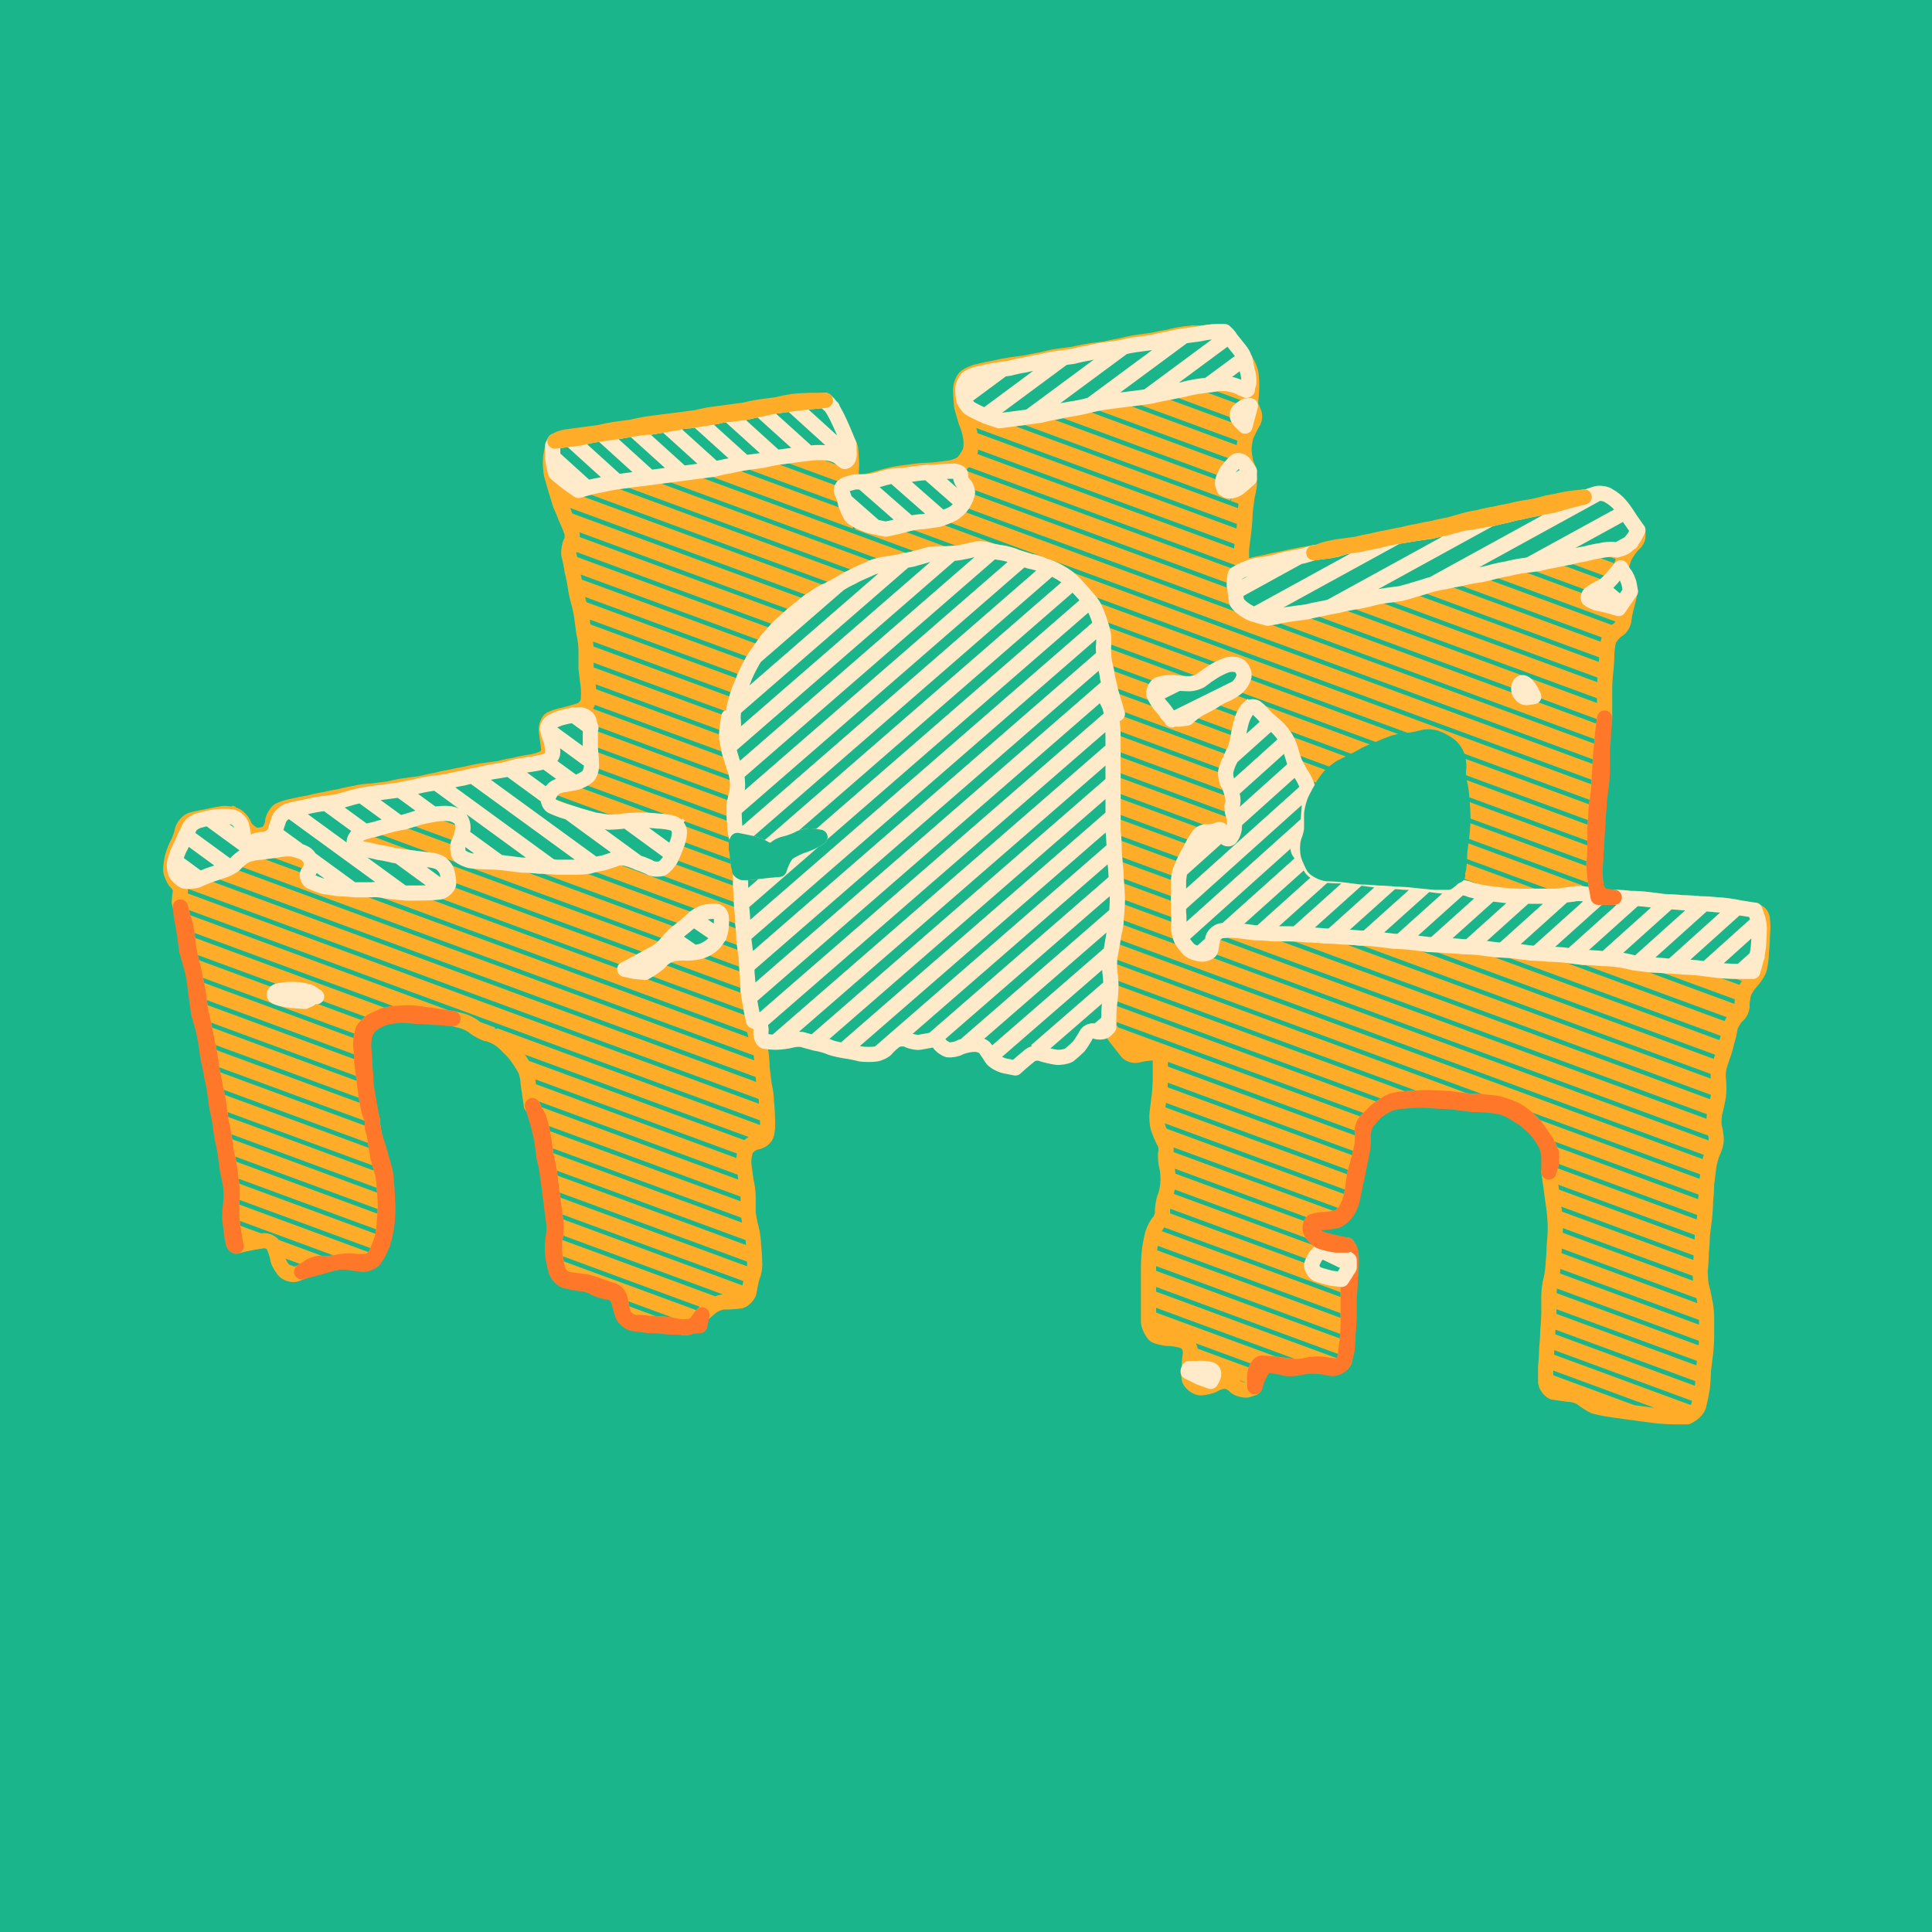 <?xml version="1.0"?>
<svg xmlns="http://www.w3.org/2000/svg" width="1800" height="1800" version="1.0" viewBox="0 0 1800 1800">
  <path fill="#1ab58a" d="M0 0h1800v1800H0z"/>
  <path fill="#1ab58a" stroke="#1ab58a" stroke-width="14.11" stroke-linejoin="round" d="M0 1800h1800v-4-13-17-17-18-17-18-17-17-18-17-18-17-17-18-17-18-17-17-18-17-18-17-17-18-17-18-17-17-18-17-18-17-17-18-17-17-18-17-18-17-17-18-17-18-17-17-18-17-18-17-17-18-17-18-17-17-18-17-18-17-17-18-17-18-17-17-18-17-18-17-17-18-17-18-17-17-18-17-18-17-17-18-17-18-17-17-18-17-18-17-17-18-17-18-17-17-18-17-18-17-17-18V0H0v1800zM0 0h0m0 14.8L22 0M0 29.6L44 0M0 44.5L66.1 0M0 59.3L88.1 0M0 74.1L110.1 0M0 88.9L132.1 0M0 103.7L154.1 0M0 118.6L176.2 0M0 133.4L198.2 0M0 148.2L220.2 0M0 163L242.2 0M0 177.8L264.2 0M0 192.7L286.3 0M0 207.5L308.3 0M0 222.3L330.3 0M0 237.1L352.3 0M0 251.9L374.3 0M0 266.8L396.4 0M0 281.6L418.4 0M0 296.4L440.4 0M0 311.2L462.4 0M0 326L484.4 0M0 340.9L506.5 0M0 355.7L528.5 0M0 370.5L550.5 0M0 385.3L572.5 0M0 400.1L594.5 0M0 414.9L616.6 0M0 429.8L638.6 0M0 444.6L660.6 0M0 459.4L682.6 0M0 474.2L704.6 0M0 489L726.7 0M0 503.9L748.7 0M0 518.7L770.7 0M0 533.5L792.7 0M0 548.3L814.7 0M0 563.1L836.8 0M0 578L858.8 0M0 592.8L880.8 0M0 607.6L902.8 0M0 622.4L924.8 0M0 637.2L946.8 0M0 652.1L968.9 0M0 666.9L990.9 0M0 681.7L1012.9 0M0 696.5L1034.9 0M0 711.3L1056.9 0M0 726.2L1079 0M0 741L1101 0M0 755.8L1123 0M0 770.6L1145 0M0 785.4L1167 0M0 800.3L1189.1 0M0 815.1L1211.1 0M0 829.9L1233.1 0M0 844.7L1255.1 0M0 859.5L1277.1 0M0 874.4L1299.2 0M0 889.2L1321.2 0M0 904L1343.2 0M0 918.8L1365.2 0M0 933.6L1387.2 0M0 948.5L1409.3 0M0 963.3L1431.3 0M0 978.1L1453.3 0M0 992.9L1475.3 0M0 1007.7L1497.3 0M0 1022.5L1519.4 0M0 1037.4L1541.4 0M0 1052.2L1563.4 0M0 1067L1585.4 0M0 1081.8L1607.4 0M0 1096.6L1629.5 0M0 1111.5L1651.5 0M0 1126.3L1673.5 0M0 1141.1L1695.5 0M0 1155.9L1717.5 0M0 1170.7L1739.6 0M0 1185.6L1761.6 0M0 1200.4L1783.6 0M0 1215.2L1800 3.8M0 1230L1800 18.6M0 1244.8L1800 33.4M0 1259.7L1800 48.2M0 1274.5L1800 63.1M0 1289.3L1800 77.9M0 1304.1L1800 92.7M0 1318.9L1800 107.5M0 1333.8L1800 122.3M0 1348.6L1800 137.2M0 1363.4L1800 152M0 1378.2L1800 166.8M0 1393L1800 181.6M0 1407.9L1800 196.4M0 1422.7L1800 211.3M0 1437.5L1800 226.1M0 1452.3L1800 240.9M0 1467.1L1800 255.7M0 1482L1800 270.5M0 1496.8L1800 285.4M0 1511.6L1800 300.2M0 1526.4L1800 315M0 1541.2L1800 329.8M0 1556.1L1800 344.6M0 1570.9L1800 359.4M0 1585.7L1800 374.3M0 1600.5L1800 389.1M0 1615.3L1800 403.9M0 1630.2L1800 418.7M0 1645L1800 433.5M0 1659.8L1800 448.4M0 1674.6L1800 463.2M0 1689.4L1800 478M0 1704.2L1800 492.8M0 1719.1L1800 507.6M0 1733.9L1800 522.5M0 1748.7L1800 537.3M0 1763.5L1800 552.1M0 1778.3L1800 566.9M0 1793.2L1800 581.7M11.9 1800L1800 596.6M33.9 1800L1800 611.4M55.9 1800L1800 626.2M77.9 1800L1800 641M99.9 1800L1800 655.8M122 1800L1800 670.7M144 1800L1800 685.5M166 1800L1800 700.3M188 1800L1800 715.1M210 1800L1800 729.9M232.1 1800L1800 744.8M254.1 1800L1800 759.6M276.1 1800L1800 774.4M298.1 1800L1800 789.2M320.1 1800L1800 804M342.2 1800L1800 818.9M364.2 1800L1800 833.7M386.2 1800L1800 848.5M408.2 1800L1800 863.3M430.2 1800L1800 878.1M452.3 1800L1800 893M474.3 1800L1800 907.8M496.3 1800L1800 922.6M518.3 1800L1800 937.4M540.3 1800L1800 952.2M562.4 1800L1800 967M584.4 1800L1800 981.9M606.4 1800L1800 996.7M628.4 1800L1800 1011.5M650.4 1800L1800 1026.3M672.5 1800L1800 1041.1M694.5 1800L1800 1056M716.5 1800L1800 1070.8M738.5 1800L1800 1085.6M760.5 1800L1800 1100.4M782.6 1800L1800 1115.2M804.6 1800l995.4-669.9M826.6 1800l973.4-655.1M848.6 1800l951.4-640.3M870.6 1800l929.4-625.5M892.7 1800l907.3-610.7M914.7 1800l885.3-595.8M936.7 1800l863.3-581m-841.3 581l841.3-566.2M980.7 1800l819.3-551.4M1002.8 1800l797.2-536.6M1024.8 1800l775.2-521.7M1046.8 1800l753.2-506.9M1068.8 1800l731.2-492.1M1090.8 1800l709.2-477.3M1112.8 1800l687.2-462.5M1134.9 1800l665.1-447.6M1156.9 1800l643.1-432.8M1178.9 1800l621.1-418m-599.1 418l599.1-403.2M1222.9 1800l577.1-388.4M1245 1800l555-373.5M1267 1800l533-358.7M1289 1800l511-343.9M1311 1800l489-329.1M1333 1800l467-314.3M1355.1 1800l444.9-299.4M1377.1 1800l422.9-284.6M1399.1 1800l400.9-269.8M1421.1 1800l378.9-255m-356.9 255l356.9-240.2M1465.2 1800l334.8-225.4M1487.2 1800l312.8-210.5M1509.2 1800l290.8-195.7M1531.2 1800l268.8-180.9M1553.2 1800l246.8-166.1M1575.3 1800l224.7-151.3M1597.3 1800l202.7-136.4M1619.3 1800l180.7-121.6M1641.3 1800l158.7-106.8M1663.3 1800l136.7-92m-114.6 92l114.6-77.2m-92.6 77.2l92.6-62.3m-70.6 62.3l70.6-47.5m-48.6 47.5l48.6-32.7m-26.6 32.7l26.6-17.9m-4.5 17.9l4.5-3.1z"/>
  <path fill="#1ab58a" stroke="#ffad29" stroke-width="14.11" stroke-linejoin="round" d="M1572 1320h0c7.5-3.5 10.5-8.5 11-12 1-4 2.5-11.5 3-15 .5-4 1-12 1-16l2-16c.5-4 1-12 1-16v-18c0-4.5-1-12.5-2-16-.5-3.5-2-10-3-13-.5-3-1-10-1-14 .5-4.5 1-13 1-17 .5-4 1-12 1-16 .5-4.5 1.5-12.5 2-16 .5-4 1-12 1-16 .5-4 1-12 1-16 .5-4.5 1.5-12.5 2-16 .5-4 2.5-11 4-14s3-8.5 3-11c0-3-1-9.5-2-13-.5-3.5 0-10.5 1-14s2.5-10.5 3-14c.5-4 .5-11.5 0-15s0-10 1-13c1-3.5 3-9.5 4-12 1-3 2.5-8.5 3-11 1-3 2.5-9.5 3-13 1-3.5 4.5-9 7-11s4.5-7 4-10c0-3 1-9 2-12 1.5-3 5-8 7-10 2.5-2.5 6-8 7-11 1-3.5 2-11 2-15 .5-4.5 1-13 1-17 .5-4 .5-11 0-14 0-3-2-6.5-4-7l-3-2 2 6c1.5 3 2.5 10 2 14 0 4-.5 12-1 16s-2 11.5-3 15c-1 3-8.5 6-15 6-6 0-16-.5-20-1l-16-2c-3.5-.5-11-1-15-1-4-.5-12-1-16-1-3.5-.5-11-1-15-1l-16-2c-3.5-1-11-2.5-15-3-3.5-.5-11-1-15-1-4-.5-12.5-1-17-1l-16-2c-3.5-.5-11.5-1-16-1-4-.5-12-1-16-1l-16-2c-3.5-.5-11.5-1-16-1l-16-2c-3.5-.5-11.5-1-16-1-4-.5-12-1-16-1-4-.5-12-1-16-1l-16-2c-4-.5-12-1-16-1l-16-2c-4-.5-12-1-16-1-4-.5-12-1-16-1-4-.5-12.5-1-17-1-4-.5-12-1-16-1-4-.5-12.5-1-17-1h-16c-3.5-.5-11.5-1-16-1l-16-2c-3.5-.5-10.5-.5-14 0-3.5 0-8 3.5-9 7-.5 3-1.5 8.5-2 11-.5 2-4.5 4-8 4s-9.5-2-12-4c-2-2-5.5-6.5-7-9-1.5-3-3-9-3-12 .5-3.5.5-10.5 0-14v-14-14c0-4 1-10 2-12 1-2.5 3.5-8 5-11s4.5-8.5 6-11c1.5-3 4.5-8 6-10s6-3.5 9-3c3 0 7.5-1 9-2 2-1 4.5 1.5 5 5 1 3 4 4.5 6 3 2-2 4-7 4-10 .5-3.5 0-9.5-1-12-1-3-1.5-7.5-1-9 1-1.5 1-6 0-9-.5-3.5-2.5-9-4-11-1.5-2.5-2.5-8-2-11s2.5-8.5 4-11c1.5-3 4-8.5 5-11 1-3 2.5-9.5 3-13s2-10 3-13c1-3.5 4-9 6-11s6-2 8 0c2 1.5 6 5.5 8 8 2 2 6.5 6 9 8s6.5 6.5 8 9c2 2.5 5 8.5 6 12s3 10 4 13c1.5 3 4.5 8.5 6 11 2 2.5 5 8.5 6 12 1.5 3 2.5 9.5 2 13 0 3.5-.5 11.5-1 16 0 4-.5 10-1 12 0 2-.5 4-1 4h0l-1-3c-.5-1.5-2.5-2-4-1-1 1-2.5 5-3 8s0 8.5 1 11c1 2 3.5 5 5 6 2 1 5 5.5 6 9 1.5 3 6.5 6.5 10 7 4 .5 11.5 1 15 1s10.5.5 14 1c4 .5 11.5 1.5 15 2l16 2c4.5 0 13 .5 17 1 4 0 12 .5 16 1s11.5 1.5 15 2c4 .5 12 1 16 1 4.5 0 12 1.5 15 3 3.5 1 10.5 2.5 14 3l16 2c4 .5 12 1 16 1h34c4.5-.5 12.5-1.5 16-2 3.5-1 11-.5 15 1l8 2-2-11c-1-6-2-16-2-20 .5-4.5 1-13 1-17v-17c.5-4.5 1-13 1-17 .5-4 1.5-11.5 2-15 .5-4 1-12 1-16 .5-4.5 1-13 1-17 .5-4 1.5-15 2-22l2-15v-9-18c0-4.5.5-12.5 1-16 .5-4 1-12 1-16s1-11 2-14c1.5-3 5.5-7.5 8-9 3-1.5 6-6.5 6-10 .5-4 2-11 3-14 1-3.5 2-8 2-9l1-3-6 8c-2.5 4-8.5 7-12 6-3-1-9.5-2.5-13-3-3-1-7-3-8-4-1-1.5.5-4.5 3-6 3-2 8.5-5 11-6 2.5-1.5 7.5-6.5 10-10l6-7 3-9c2-4.5 6.5-11 9-13s4.5-6 4-8v-5l-3 6c-1.5 2.5-5.5 7-8 9s-8 3.5-11 3c-2.5-.5-9 0-13 1-3.5.5-10.5 2-14 3-3.5.5-10.5 2-14 3-3.5.5-11 2-15 3-3.5.5-10.5 2-14 3-3.5.5-11 1.5-15 2s-11.5 2-15 3c-3.5.5-10.5 2-14 3-3 1-10 2.5-14 3s-11.5 2-15 3c-3.5.5-11 2-15 3-3.5.5-10.5 2-14 3-3 1-9.5 3-13 4-3 1-10 3-14 4-3.5.5-11 1.5-15 2-3.5.5-10.5 2-14 3s-11 2.5-15 3c-3.5.5-10.5 2-14 3-3.5.5-11 2-15 3-3.5.5-10.5 2-14 3-3.5.5-11 1.5-15 2s-11.5 2-15 3c-3.5.5-14-1-21-3-6.5-2.5-14-8.5-15-12-.5-3.5-1.5-11-2-15 0-4.5.5-9.5 1-10 1-.5 3.5-2 5-3 2-1 7-3 10-4s8.5-2 11-2l10-2c3-1 8.5-2.5 11-3 3-.5 11-2 16-3l10-3-12 2c-5.5 1-15 3-19 4-3.5.5-10.5 2-14 3-3.5.5-10.5 2-14 3-3 1-7-1-8-4-.5-3.5-.5-10.5 0-14l2-16c.5-4 1-12 1-16 .5-4 1.5-11.5 2-15 1-3.5 2-9 2-11v-5l-8 7c-3.5 3.5-10 5.5-13 4-2.5-1.5-4.5-5.5-4-8s2.5-7.5 4-10c2-2.5 6-7 8-9 2.5-2 7-.5 9 3l4 6-3-7c-1-3.5-2-10-2-13 0-3.5 1-10 2-13 1.5-3.5 4.5-9.5 6-12 2-2.5 2.5-7.5 1-10-1-3-2.5-6-3-6h0l-3 10c-1 4.5-4.5 6.5-7 4s-3-7-1-9c2.5-2.5 6.5-5 8-5h3l1-13c.5-6.5 0-16-1-19-1-3.5-3-8-4-9l-1-2 2 10c1.5 4.5 2 11.5 1 14-.5 2.5-3.5 4-6 3-2-1.5-7.5-3.5-11-4-3.5-1-11-1-15 0-3.5.5-11 1.5-15 2-3.5.5-10.5 2-14 3-3.5.5-11 2-15 3-3.5.5-10.5 2-14 3-3.5.5-11 1.5-15 2l-16 2c-3.5.5-11 1.5-15 2-3.5.5-10.5 2-14 3s-11 2.5-15 3c-3.5.5-11 2-15 3-3.5.5-10.5 2-14 3-3.5.5-11 1.5-15 2-3.5.5-11 1.5-15 2s-14-1-20-3c-6-2.5-14-6.5-16-8-1.5-1.5-4-5-5-7-.5-2-1-7.5-1-11 .5-4 3-9 5-10 2-1.5 7.5-3.5 11-4 4-1 11-2.5 14-3l14-2c3.5-1 10.5-2.5 14-3 4-1 11.5-2.5 15-3 3.5-1 11-2.5 15-3s11.5-1.5 15-2c3.5-1 10.5-2.5 14-3 3.5-1 11-2.5 15-3s11.5-1.5 15-2c3.5-1 11-2.5 15-3s11.5-1.5 15-2c3.5-1 10.5-2.5 14-3 3.5-1 11-2.5 15-3s11.5-1.5 15-2c3.5-1 11-2 15-2h8l-15 1c-7 0-18 .5-22 1s-11.5 2-15 3c-3.5.5-11 2-15 3-3.5.5-11 1.5-15 2-3.5.5-10.5 2-14 3-3.5.5-11 2-15 3-3.5.5-11 1.5-15 2-3.5.5-11 2-15 3-3.5.5-11 1.5-15 2-3.5.5-10.5 2-14 3-3.5.5-11 2-15 3-3.5.5-11 1.5-15 2-3.5.5-11 2-15 3-3.5.5-10.5 2-14 3-3.5.5-9.5 3-12 5-2.5 1.5-5 7.5-5 12s.5 12.5 1 16l4 14c1.5 3 3.5 9.5 4 13 1 3.5 1 10.5 0 14-1 3-4.5 8.5-7 11-2 2-8 4.5-12 5-3.5.5-11.5 1.5-16 2-4 0-12 .5-16 1-3.5.5-11 1.5-15 2-3.5.5-10.5 2-14 3l-14 4c-3.5.5-9 1-11 1h-3 8c4 0 11-1 14-2s8.5-2.5 11-3c3-.5 9-1 12-1 3-.5 10-1.5 14-2s12-1 16-1c4-.5 12-1 16-1 4.5-.5 8.5 1.5 8 4-.5 2 1 6 3 8 2.5 2 4 7 3 10-.5 2.5-3 7.5-5 10-1.5 2.5-6 6.5-9 8s-9.5 4-13 5l-14 2c-3.5 0-10.5 1-14 2l-14 4c-3.5.5-14-.5-21-2-7-2-16-6.5-18-9-1.5-2.5-4-8-5-11-.5-3.5-2.5-9.5-4-12-1-2.5 1.5-6 5-7l7-2-2-2c-.5-1-1-5-1-8 .5-3 .5-9.5 0-13 0-4-.5-9-1-10l-1-2v6c.5 3 0 7-1 8-.5 1-2 2-3 2-1-.5-3.5-2.5-5-4s-7-3.5-11-4c-3.5-.5-11-.5-15 0l-16 2c-3.5.5-11 1.5-15 2-3.5.5-11 2-15 3-3.5.5-11 1.5-15 2-3.5.5-11 2-15 3-3.5.5-10.5 2-14 3-3.5.5-11 1.5-15 2-3.5.5-11 1.5-15 2l-16 2c-3.5.5-11 1.5-15 2l-16 2c-3.5.5-11 1.5-15 2-3.5.5-11 2-15 3-3.5.5-10.5 2-14 3-3 1-11-1.5-16-5-4.5-3.5-10-8-11-9-1-1.5-2.5-8.5-3-14v-12l-2 11c-.5 5 0 13.5 1 17l4 14c1 3 3 9.5 4 13 1.5 3 4 9 5 12 1.5 3 4 9 5 12 1.5 3 1.5 8.5 0 11s-2.5 8.5-2 12c1 3.5 2.5 11 3 15 1 3.5 2.5 11 3 15 .5 3.5 2 10.5 3 14 1 3 2.5 10 3 14s1.5 11.5 2 15c1 3.5 2 11.5 2 16v17l2 16c.5 3.5.5 10.5 0 14s-4.5 8-8 9c-3 1-10 3-14 4-3.5.5-10 2.5-13 4-2.5 1.5-4.5 7-4 11 .5 3.5 1.5 11 2 15 1 3.5-1 8.5-4 10-2.5 1.5-9 3.5-13 4s-11.5 2-15 3c-3.5.5-10.5 2-14 3-3.5.5-11 1.5-15 2s-11.5 2-15 3c-3.5.5-11 2-15 3-3.5.5-10.5 2-14 3-3.5.5-10.5 2-14 3-3.5.5-11 1.5-15 2s-11.5 2-15 3c-3.5.5-11.5 1.5-16 2-4 0-11.5 1-15 2-3.5.5-10.5 2-14 3-3.5.5-11 2-15 3-3.5.5-10.5 2-14 3-3.5.5-11 2-15 3-3.5.5-10 2.5-13 4-2.5 1.5-5.5 6.5-6 10 0 3.5-2.5 9-5 11-2 1.5-7.5 2.5-11 2-3.5-1-8.5-5-10-8-1-3.5-5-8.5-8-10-2.5-1.5-9-2.5-13-2-3.5.5-11 2-15 3-3.5.5-10.5 2-14 3-3 1-7 5.5-8 9-.5 3-2.5 9-4 12-1.5 2.5-4 8.5-5 12-1 3-2 10-2 14 .5 3.5 3 9 5 11 2.5 2 4.5 6.5 4 9s-1 7.5-1 10l1 4 2 8c1.5 3.5 3.5 11 4 15l2 16c.5 3.5 2 10.5 3 14s2.5 10.5 3 14c1 3.5 2.5 11 3 15 .5 3.5 1.5 11 2 15 1 3.5 2.5 10.5 3 14 1 3.5 2.5 11 3 15 1 3.5 2.5 11 3 15l2 14c1 3.5 2.5 11 3 15 1 3.5 2.5 11 3 15 .5 3.5 1.5 11 2 15 1 3.5 2.5 11 3 15l2 14c1 3.5 2.5 11 3 15l2 16c.5 3.5.5 10.5 0 14v14c0 3.5 1 12.5 2 18l2 10 8-2c4.5-1 13-2.5 17-3s9 2 10 5c1.5 3 3.5 9.5 4 13 1 3.5 4.5 9 7 11s7.5 3 10 2l5-2 6-4c3-2.5 9.5-4.5 13-4 4 .5 11 0 14-1 3.5-1 11-1.5 15-1s11 .5 14 0c3-1 7-5 8-8 1.5-3.5 4-10 5-13 1-3.5 2-11 2-15 .5-4 1-12 1-16s-.5-12-1-16c0-4-1-11.5-2-15l-4-14c-.5-3.5-2-13-3-19l-2-12v-3l-3-8c-1-4-2.5-12-3-16s-1.5-11.5-2-15l-2-16c0-4-.5-11.5-1-15 0-4 1-11 2-14 1.5-3 6-7.5 9-9s8.5-4 11-5c3-1 10-2 14-2 4-.5 12-.5 16 0s14.5 2 21 3l13 2 8 2c4 1 10 4 12 6 2.5 2 8 5 11 6 3.5.5 9.5 3 12 5 2.5 1.5 7 5.5 9 8 2.5 2 6.5 6.5 8 9 2 2.5 5.5 8 7 11 1.5 2.5 3 9 3 13l2 14c.5 3 1 6.5 1 7h1l3 6c2 2.5 4.5 9 5 13 1 3.5 2.5 11 3 15l2 14c1 3.5 2.5 11 3 15l2 16c.5 3.5 1.5 11 2 15l2 16c.5 3.5 0 10.5-1 14-.5 3.5-.5 11 0 15s2 11.5 3 15c1 3 5.5 7 9 8 4 .5 11.5 1.5 15 2 4 .5 11 2.5 14 4l12 4c3.5.5 7.5 5 8 9 .5 3.5 2 10.5 3 14 1.5 3 6.5 6.5 10 7 3.5 0 11 .5 15 1 4 0 12 .5 16 1s11.5 2 15 3c3.5.5 9.5-2 12-5l5-7 7-6c3.5-3.5 11-6.5 15-6 4 0 11-.5 14-1 3.5-1 7.5-5.5 8-9 .5-4 2-11 3-14 1.5-3 2.5-9.5 2-13 0-4-.5-12-1-16 0-4-1-11.5-2-15s-2.5-11-3-15v-15c0-4-1-11.5-2-15-.5-4-1.5-11.5-2-15-.5-4 .5-11 2-14s6.5-6.5 10-7c4-.5 8.5-4 9-7 1-3 1.5-10 1-14 0-4.5-.5-13-1-17 0-4-1-11.5-2-15l-2-16c0-4-.5-11-1-14-.5-3.5-2.5-10-4-13-1-3.5-2.5-9.5-3-12v-5l-2-10c-1-5-2.5-14-3-18 0-4-.5-12-1-16 0-4-.5-12-1-16l-2-16c0-4-.5-11.5-1-15 0-4-.5-11-1-14 0-3-.5-13-1-20v-14l-1-1c0-1-.5-3.5-1-5 0-1.5-.5-5-1-7 0-2.5-.5-6.5-1-8v-6l1-2-2-8c-.5-4.5-1-12.5-1-16v-10c.5-1.5 1.5-6 2-9 1-3 1.5-9 1-12 0-3.5-1.5-10-3-13-1-3-3-9.5-4-13s-2.5-11-3-15c0-4 .5-10.5 1-13l1-6 1 8 2 7 1-3c.5-2 .5-7.5 0-11 0-4 1-11 2-14 1-3.5 3-10 4-13 1.5-3 4-9 5-12 1.5-3.5 4.5-9.5 6-12 1.5-3 5-8.5 7-11s5.5-7.5 7-10c2-2.5 6-7 8-9 2-2.5 6.5-7 9-9s7-6 9-8l10-8c2.5-2 7.5-5.5 10-7 2.5-2 8-5 11-6 3-1.5 8.5-4.5 11-6 3-2 8.5-5 11-6 2.5-1.5 7.5-4 10-5s7-3 9-4c2.5-1 7.5-2.5 10-3 3-.5 9.5-1.5 13-2 4-1 11.5-2.5 15-3l14-4c3.5-1 11-1.5 15-1 4 0 11-.5 14-1 3.5-.5 10.5-2 14-3s9.5-1 12 0c3 1 10 2.5 14 3s11 2.5 14 4c3 1 9.5 3 13 4 3.5.5 10 2.5 13 4 3.5 1 9.5 3.5 12 5 3 1.5 8.5 5 11 7s7 6.5 9 9c2 2 6 6.5 8 9 2 2 5.5 7 7 10s4 9.5 5 13c1 3 2.5 8.5 3 11s.5 8.5 0 12c0 3.5.5 10.5 1 14 1 3.5 2.5 11 3 15 1 3.5 2.5 10 3 13 1 3 3 9.5 4 13l2 7-3-5c-1.5-3-4.5-7-6-8l-2-2 3 6c1.5 3 3 10 3 14 .5 4 1 12.5 1 17v87c.5 4 1 12 1 16 0 3.5.5 11 1 15 .5 3.5 1 11.5 1 16 .5 4 1 12.5 1 17 0 4-.5 12.5-1 17 0 4-1 11-2 14l-2 12c-.5 2.5-1.5 8-2 11s-.5 9.5 0 13c.5 3 1 10 1 14s-.5 11-1 14c-.5 2.5-1 10-1 15v9l6 9c3.5 4.5 9 11.5 11 14s7 4 10 3c3.5-1 10.5-2 14-2 3.5-.5 7 3 7 7v17c0 4-.5 12-1 16l-2 16c-.5 3.5 0 10.5 1 14 1 3 3.5 9 5 12 2 2.5 3 8 2 11-.5 3 0 9.5 1 13s1.5 11 1 15c0 4-1.5 11-3 14-1 3-2 9-2 12 .5 2.5-1 7.5-3 10-2 2-5 7.5-6 11s-2.5 11-3 15c-.5 3.5-1 11.5-1 16v52c.5 4 3.5 10 6 12 2.5 1.5 9 3 13 3 4.5 0 12 1.5 15 3s5.5 7 5 11c-.5 3.5-1 9-1 11v3h7c3.5-.5 10 0 13 1s4.5 4.5 3 7c-1.5 2-8.5 2-14 0l-10-5 1 7c1 3.5 6 7.5 10 8 4 0 10.5-1.5 13-3 3-2 8.5-3.5 11-3 2.5 0 7 2.5 9 5 2.5 2 8 3.5 11 3l6-2 1-1v-11c.5-6 4-11.5 7-11 3 0 9.5.5 13 1 4 .5 11.5 1.5 15 2s10 0 13-1c3.5-1 11-1.5 15-1s11 1.5 14 2c3 0 6.5-3.5 7-7l2-16c.5-4 1-12 1-16v-18-22l1-13-4 6c-1.5 2.5-7.5 4.5-12 4-4.5-1-11.5-3-14-4-2.5-1.5-5-5.5-5-8 .5-3 3-8 5-10 2-2.5 6.5-5.5 9-6 2.5-1 9 1.5 13 5l8 6v-1c.5-1 .5-4 0-6v-4l-1-1-1-2h-10c-5-.5-13-2.5-16-4-2.5-1.5-6.5-6-8-9-1-3.5 0-8 2-9 2.5-1 9-2 13-2s10.5-1.5 13-3c2.5-2 6-7 7-10 1.5-3 3.5-10 4-14s1.5-11.5 2-15l4-14c1-3.5 2.5-10.5 3-14 .5-4 .5-10.5 0-13 0-2.5 2-7 4-9l9-9c2.5-2 7.5-5.5 10-7 3-2 10-4 14-4 4-.5 12-1 16-1 4-.5 12-.5 16 0 4.5 0 12.5.5 16 1l16 2c4.5 0 12.5.5 16 1 3.5 0 10 1 13 2 3.5 1 10 3.5 13 5s8 5 10 7c2.5 2 7 6.5 9 9s5.5 7.5 7 10c2 2.5 5 8 6 11 1.5 3 2 10 1 14l-2 7 2 14c1 7 2.5 18 3 22 .5 3.5 1 11.5 1 16 0 4-.5 12.5-1 17 0 4-.5 12-1 16 0 4-1 11.5-2 15s-2 11-2 15v16c0 4-.5 12.5-1 17 0 4-.5 12-1 16 0 4-.5 12.5-1 17v15c.5 3.5 4 8 7 9 3 .5 10 1.5 14 2 4.5 0 11 2 13 4 2.5 2 8 5.5 11 7 3.5 1 10.5 2.5 14 3 4 .5 11 1.5 14 2 3.5.5 11 1.5 15 2s11.5 1.5 15 2c4 .5 13 1 18 1h11zM274.5 1187.6l-9.8-3.6m32.9-7.3L255 1161m-12.6-4.7l-25.1-9.2m127.2 27.4L216 1127.2m138.4 31.5l-138-50.8M609.1 1233l-28.8-10.6M358 1140.6l-144.2-53.1M651.1 1229L519 1180.4m-160-58.9l-149.1-54.9m455.3 148.2l-149-54.9M358 1101.7l-151.8-55.9m491.2 161.4l-179.2-66m-165.5-60.9l-149.3-54.9M701 1189.1l-185.4-68.2m-166.5-61.3l-149.8-55.2m503.7 166l-190.1-70M345 1038.6l-149.3-54.9m505.9 166.7l-192.1-70.7m-168.8-62.1L192 962.8m939.9 326.6l-24.6-9M697 1129.3l-190.6-70.1m-168.4-62l-151.1-55.6m982.1 342l-60.1-22.1M697 1109.9l-196.9-72.5m-163.6-60.2l-152.2-56.1m1002.2 349.5l-116.5-42.8m-376.4-138.6l-200.7-73.9m-154.2-56.7L179.6 900m1065.9 372.9l-175.5-64.6m-374.7-137.9L488 994.1m-130.3-48L175.4 879m1078.8 377.7l-184.2-67.8m-356.1-131.1l-253.1-93.2m-2.2-.8l-15-5.5M415.8 948l-243.5-89.6M1256 1237.9l-185.8-68.4M715 1038.8L167 837m1354.4 479.2l-81.4-30m-184-67.7l-182.6-67.3M714 1019L159.5 814.8m1418.3 502.7l-137.1-50.5m-184.7-68l-173.7-63.9M710.4 998.2L161.3 796m1423.5 504.7l-142.8-52.6m-215-79.2l-142.2-52.3M708.6 978.1L168.8 779.4M1587 1282l-144-53m-221.8-81.6l-132.8-48.9M702 956.2L179 763.7m1409.7 499.5l-145.7-53.6m-199.9-73.6l-157.8-58.1M698.9 935.7L254 771.9m-36.8-13.6l-3.2-1.2m1376 487.2l-144.7-53.3m-188.6-69.4l-175.7-64.7M697 915.5L260.4 754.8m1329.6 470l-142.4-52.4m-186.9-68.8l-182.6-67.2M695.6 895.6L291.8 746.9M1587 1204.3l-138.2-50.9m-184.4-67.9l-184-67.7M693 875.2L325.3 739.8M1584 1183.7l-135.1-49.7m-180.1-66.3L1081 998.6M692 855.4L363.7 734.5m1221.6 430.3l-139.2-51.3m-177.1-65.2l-232.1-85.4M690.7 835.4L398.9 728m1187.7 417.8l-143.5-52.8m-160-58.9L1033 942M690 815.8l-256.7-94.6M1589 1127.3l-143.2-52.8m-137.9-50.7L1035 923.3M687 795.2l-218.2-80.3M1590 1108.2l-159.4-58.7m-65.6-24.1l-331.2-122M685 775l-181.6-66.8m1088.3 381.2l-556.4-204.8M684 755.2l-173.6-63.9m1086.2 380.5l-557.7-205.4M687 736.9l-176.9-65.1m1088 381.1L1129 880.2m-31-11.4l-57.2-21.1m-356-131l-146.7-54.1m1060.3 370.9L1144 866.3m-46-17l-57.1-21M678 694.7l-129.2-47.5m1052.9 368.1L1206.9 870M1098 829.9l-58.5-21.5m-355.8-131L680 676m-2.2-.8l-131.3-48.3m1054.6 368.8L1270.6 874m-171.1-63l-61.5-22.6M684 658l-138-50.7m1060.9 371.1l-266.8-98.3m-232.8-85.7l-70.3-25.8M689.7 640.7l-146.1-53.8m1067.9 373.7l-204.1-75.1m-290.7-107l-79.7-29.4M696.6 623.8l-155.8-57.3m1080 378.1L1477.9 892M1282 819.9l-71.8-26.4m-60.2-22.2l-113-41.6M706.3 607.9l-170.5-62.7m1088.4 381.2l-72.1-26.5M1351.4 826L1218 776.9m-1.6-.6l-4.9-1.8m-63.8-23.5L1037 710.3M717.5 592.6L532 524.4M1635 911l-16.2-6m-190.1-70l-209.3-77m-75.2-27.7L1037 690.8M731.7 578.4L532 504.9m1109 388.8l-4.1-1.5m-165.3-60.8L1221 739.1m-76.7-28.2l-108.2-39.8M747.7 564.9L528 484m1114 390.7l-3-1.1m-153.3-56.5l-277.2-102m-56.6-20.9l-114.6-42.1m-272-100.2l-245.8-90.5M1642 855.2l-5.2-1.9m-151-55.6l-285-104.9m-45.5-16.7l-123.5-45.5m-244.6-90.1l-236.7-87.1m-31.8-11.7l-5.7-2.1m973 338.8l-310-114.2m-12.6-4.6L1028 609.8m-217.4-80.1l-223.9-82.4M515 420.9l-1-.4m973 338.8l-459.1-169m-185.3-68.2l-216.8-79.8m863 298.2l-468.2-172.3M878.9 516l-80.1-29.5m-2-.7l-132-48.6m825.4 284.4L997.5 540.2m-70.6-26l-75.5-27.8m-64.6-23.7l-87.5-32.2m792.1 272.1l-605.7-223M802.5 449h0m-9.2-3.4l-57.2-21M1493 683.8l-299.6-110.3m-41.7-15.4l-251.6-92.6M839 443l-4.2-1.5M793 426.1l-1.1-.4M1495 665.1l-265.4-97.8M1150 538l-255.3-93.9m-13.8-5.1l-4.8-1.8M1495 645.6l-230.9-85m-93.1-34.3l-1.6-.6m-12.7-4.6L901 427m594.9 199.5l-197.2-72.6m-93-34.2l-2.8-1m-45-16.6l-253.1-93.2M1497 607.5l-167.5-61.7M1160 483.4l-261.7-96.3m603.8 202.8l-139.5-51.3m-201-74L1149 460m-.5-.2l-192.8-71M897 367.2l-2-.8m618.3 208.2l-117.5-43.3M1164 446h0m-20.6-7.5l-152.9-56.4m-86.3-31.7l-2.3-.9m615.9 207.3l-2.5-.9m-24-8.8l-59.2-21.8M1159 424.7l-134.3-49.4m-86.6-31.9l-5.6-2m573.9 191.8l-40.7-15M1161 406l-97.2-35.7m-91.9-33.9l-3.1-1.1m545.7 181.4l-15.6-5.7m-328.7-121l-7.9-2.9m-9.1-3.3l-54.9-20.3m-91.1-33.5l-2.9-1.1m522.4 172.9l-3.9-1.4m-357.1-131.5l-31.7-11.7m-90.2-33.2l-3.6-1.3m126 27l-3-1.2m-84.2-30.9l-2.9-1.1m39-5.1l-3.6-1.3z"/>
  <path fill="#1ab58a" stroke="#ff7729" stroke-width="14.11" stroke-linejoin="round" d="M1169 1292h0c5-16.5 10.5-21 14-20 4 .5 11.5 2 15 3 3.5.5 10.5 0 14-1s10.5-1.5 14-1c3.5 0 10.5 1 14 2 3.5.5 8.5-1.5 10-4 2-3 4.5-9.5 5-13 .5-4 1-12 1-16 .5-4.5 1-13 1-17v-17c.5-4 1-12 1-16 .5-4.5 1-13 1-17 0-4.5-.5-9.5-1-10l-1-2v4c.5 2 .5 5 0 6v8l-1 13v40c0 4-.5 12-1 16l-2 16c-.5 3.5-4 7-7 7-3-.5-10-1.5-14-2s-11.5 0-15 1c-3 1-9.5 1.5-13 1s-11-1.5-15-2c-3.5-.5-10-1-13-1-3-.5-6.5 5-7 11v11zM1257.4 1168.5l1.6-1.1m-2.4 19l2.2-1.6m-2.8 19.2l1.6-1.1m-88.6 80.9l2.8-2m13.2-9.5l2.2-1.6m68.8-49.4l1-.7m-53 55.3l3.4-2.4m48.6-35l.4-.3M1232 1273l2.4-1.7m19.7-14.1l1.1-.8z"/>
  <path fill="#1ab58a" stroke="#ffebca" stroke-width="14.11" stroke-linejoin="round" d="M1128 1287h0c4.5-6.5 3-10 0-11s-9.5-1.5-13-1h-7l-1 2v1l10 5 11 4z"/>
  <path fill="#1ab58a" stroke="#ff7729" stroke-width="14.11" stroke-linejoin="round" d="M652 1235h0l2-10-5 7c-2.5 3-8.5 5.5-12 5-3.5-1-11-2.5-15-3s-12-1-16-1c-4-.5-11.5-1-15-1-3.5-.5-8.5-4-10-7-1-3.5-2.5-10.5-3-14-.5-4-4.5-8.5-8-9l-12-4c-3-1.5-10-3.5-14-4-3.5-.5-11-1.5-15-2-3.5-1-8-5-9-8-1-3.5-2.5-11-3-15s-.5-11.5 0-15c1-3.5 1.5-10.5 1-14l-2-16c-.5-4-1.5-11.5-2-15l-2-16c-.5-4-2-11.5-3-15l-2-14c-.5-4-2-11.5-3-15-.5-4-3-10.5-5-13l-3-6 4 13c2 6.5 4.5 17 5 21 .5 3.5 1.5 11 2 15 1 3.5 2.5 11 3 15 .5 3.5 1.5 11 2 15l2 16c.5 3.5 1.5 11 2 15 .5 3.5 0 11-1 15-.5 3.5-.5 11 0 15 .5 3.5 2 10.5 3 14s5 8 8 9c3.5 1 11 2.5 15 3 4 0 10.5 2 13 4 3 1.5 9.5 3.5 13 4 3.5 0 8 3.5 9 7l4 14c1 3 5.5 7 9 8 3.5.5 11 1.5 15 2 4.5 0 12.5.5 16 1 4 .5 14 .5 20 0l12-1zM500.3 1044l2.8-2.2m1.2 16.4l1.8-1.4m.3 17.1l1.8-1.4m1.2 16.4l1.9-1.5m.1 17.1l1.9-1.4m.1 17.2l2-1.5m.1 17.1l1.8-1.3m-1.9 18.6l2.3-1.7m-2.6 19.2l1.9-1.4m1.4 16.2l1.7-1.3m9.7 9.9l2.2-1.7m17.5 4l1.9-1.5m11.5 8.5l3.5-2.6m9.5 10l1.9-1.5m2.2 15.6l.8-.6m10.8 9.1l1.8-1.4m18.7 3l2.5-1.9m18.1 3.5l.8-.6z"/>
  <path fill="#1ab58a" stroke="#ffebca" stroke-width="14.11" stroke-linejoin="round" d="M1250 1192h0l7-11v-7l-8-6c-4-3.5-10.5-6-13-5-2.5.5-7 3.5-9 6-2 2-4.5 7-5 10 0 2.5 2.5 6.5 5 8 2.5 1 9.5 3 14 4l9 1zM1257 1177.6l-26.6-12.8z"/>
  <path fill="#1ab58a" stroke="#ff7729" stroke-width="14.11" stroke-linejoin="round" d="M281 1185h0c17-4.5 26-7 29-8s9.5-1.5 13-1c4 .5 11.5 1.5 15 2 4 0 9.5-2.5 11-5 2-2.5 5-8 6-11 1.5-3 3.5-9.5 4-13 1-4 2-11.5 2-15 .5-3.5.5-11 0-15 0-4.5-.5-13-1-17 0-4-1-11-2-14l-4-14c-1-3.5-3-10-4-13-1-3.5-2.5-8.5-3-10v-4l2 12c1 6 2.5 15.5 3 19l4 14c1 3.5 2 11 2 15 .5 4 1 12 1 16s-.5 12-1 16c0 4-1 11.5-2 15-1 3-3.5 9.5-5 13-1 3-5 7-8 8-3 .5-10 .5-14 0s-11.5 0-15 1c-3 1-10 1.5-14 1-3.5-.5-10 1.5-13 4l-6 4zM349.4 1061.3l.6-.4m1.8 15.7l2.4-1.9m1.5 16.1l2.5-2.1m-.2 17.5l2.3-1.8M281 1185l.2-.1m77.8-62.3l2.2-1.7m-47.4 55.2l.7-.6m43.5-34.8l3-2.4m-27.3 39.1l1.9-1.6m17.6-14l3.2-2.5zM220 1161h0c-3-15.5-4-24.5-4-28v-14c.5-3.5.5-10.5 0-14l-2-16c-.5-4-2-11.5-3-15l-2-14c-.5-4-2-11.5-3-15-.5-4-1.5-11.5-2-15-.5-4-2-11.5-3-15-.5-4-2-11.5-3-15l-2-14c-.5-4-2-11.5-3-15-.5-4-2-11.5-3-15-.5-3.5-2-10.5-3-14-.5-4-1.5-11.5-2-15-.5-4-2-11.5-3-15-.5-3.5-2-10.5-3-14s-2.5-10.5-3-14l-2-16c-.5-4-2.5-11.5-4-15l-2-8 1 9c1 4.5 2.5 13 3 17 .5 3.5 1.5 11 2 15l4 14c1 3 2.5 10 3 14 .5 3.5 1.5 11 2 15s1.5 11.5 2 15l4 14c1 3.5 2.5 11 3 15l2 14c1 3.5 2.5 11 3 15 1 3.5 2.5 11 3 15 .5 3.5 1.5 11 2 15 1 3.5 2.5 11 3 15l2 14c1 3.5 2.5 11 3 15s1.5 11.5 2 15c1 3.5 2.5 11 3 15s.5 11.5 0 15c-.5 3-1 10-1 14l2 16c.5 4 1.5 8.5 2 9l2 1zM218.5 1153.6l-2.3-1.3m-.2-17.3l-2-1.1m2.2-16.1l-.7-.4m-.1-17.3l-1.2-.6m-1.1-17.9l-2.6-1.3m-1.2-17.9l-2.3-1.3m-1.2-17.9l-1.4-.7m-1.1-17.8l-2.4-1.3m-1.4-18l-1.8-1m-1.7-18.2l-2.3-1.2m-1.2-17.9l-1.3-.7m-2.5-18.6l-3.1-1.7m-.4-17.4l-2.4-1.3m-1.2-17.9l-1.2-.7m-3.6-19.1l-2.1-1.1m-.3-17.5l-2.6-1.3m-2.2-18.5l-1-.5zM1255 1160h0c-16-3-24-5.5-27-7-2.5-2-5-6.5-5-9 0-3 4-5.5 8-5 4.5 0 12-1 15-2 3-1.5 7.5-5.5 9-8 2-2.5 4.5-8.5 5-12 1-4 2.5-11.5 3-15 1-3.5 2.5-10.5 3-14 1-4 2.5-11.5 3-15 1-3.5 1.5-11 1-15 0-4 2-10.5 4-13s6-7 8-9c2.5-2 8-5.5 11-7s10-3 14-3c4-.5 12-1 16-1 4.5 0 13 .5 17 1 4.5 0 12.5.5 16 1l16 2c4.5 0 13 .5 17 1 4 0 11 1.5 14 3 3 1 8.5 4 11 6 3 1.5 8 5 10 7 2.5 2 7 6.5 9 9s5.5 8 7 11c1.5 2.5 3 8.5 3 12v14l2-7c1-4 .5-11-1-14-1-3-4-8.5-6-11-1.5-2.5-5-7.5-7-10s-6.5-7-9-9c-2-2-7-5.5-10-7s-9.5-4-13-5c-3-1-9.5-2-13-2-3.5-.5-11.5-1-16-1l-16-2c-3.5-.5-11.5-1-16-1-4-.5-12-.5-16 0-4 0-12 .5-16 1-4 0-11 2-14 4-2.5 1.5-7.5 5-10 7l-9 9c-2 2-4 6.5-4 9 .5 2.5.5 9 0 13-.5 3.5-2 10.5-3 14l-4 14c-.5 3.5-1.5 11-2 15s-2.5 11-4 14c-1 3-4.5 8-7 10-2.5 1.5-9 3-13 3s-10.5 1-13 2c-2 1-3 5.5-2 9 1.5 3 5.5 7.5 8 9 3 1.5 11 3.5 16 4h10zM1269 1049.2l4.9-4.1m19.6-16.3l5.7-4.8m-30.3 42.5l2-1.6m47.7-39.9l2.4-2m-57.3 65.2l2.9-2.4m71.7-60l3.4-2.8m-122.1 119.2l3.4-2.8m1.5-1.2l1.8-1.5m33.8-28.3l2.3-1.9m94.9-79.3l2.9-2.4M1226 1154.2l1.7-1.4m19.7-16.5l6.5-5.4m121.9-101.9l3.5-3m-139.1 133.5l2.2-1.8m152.8-127.7l1.9-1.6m12.3 7l2-1.7m9.6 9.3l1.7-1.5m8 10.6l1.2-1m6.5 11.8l1.2-1m3.4 14.4l2.6-2.1zM347 1044h0c-4-20-5.5-30.5-6-34 0-4-.5-12-1-16 0-4-.5-12-1-16s0-11 1-14c1-3.5 4.5-8.5 7-10 2.5-2 8.5-5 12-6s10.5-2 14-2c4 0 12 .5 16 1 4.5 0 13 .5 17 1 4 0 10 .5 12 1h4l-13-2c-6.5-1-17-2.5-21-3s-12-.5-16 0c-4 0-11 1-14 2-2.5 1-8 3.5-11 5s-7.5 6-9 9c-1 3-2 10-2 14 .5 3.5 1 11 1 15l2 16c.5 3.5 1.5 11 2 15s2 12 3 16l3 8zM344.1 1031.5l-1.4-.8m-1.3-18l-1.4-.9m.1-17.2l-2.6-1.5m1.3-16.4l-2.6-1.6m4.8-14.5l-2.6-1.4m13.7-9.2l-1.4-.9m24-3.1l-3.4-2m36.2 4l-2.8-1.7z"/>
  <path fill="#1ab58a" stroke="#ffebca" stroke-width="14.11" stroke-linejoin="round" d="M946 995h0c6.5-6 11.5-10 14-12s8-2.5 11-1c3 1 9.5 2.5 13 3s9.5-.5 12-2c2.5-2 7-6 9-8 2-2.5 5.5-8 7-11s6-4.5 9-3c3 1 7.5.5 9-1l3-3v-9c0-5 .5-12.5 1-15 .5-3 1-10 1-14s-.5-11-1-14c-.5-3.5-.5-10 0-13s1.5-8.5 2-11l2-12c1-3 2-10 2-14 .5-4.5 1-13 1-17 0-4.5-.5-13-1-17 0-4.5-.5-12.5-1-16-.5-4-1-11.5-1-15 0-4-.5-12-1-16v-17-18-17-17-18c0-4.5-.5-13-1-17 0-4-1.5-11-3-14l-3-6 2 2c1.5 1 4.5 5 6 8l3 5-2-7c-1-3.5-3-10-4-13-.5-3-2-9.5-3-13-.5-4-2-11.5-3-15-.5-3.5-1-10.5-1-14 .5-3.5.5-9.5 0-12s-2-8-3-11c-1-3.5-3.5-10-5-13s-5-8-7-10c-2-2.5-6-7-8-9-2-2.5-6.5-7-9-9s-8-5.5-11-7c-2.5-1.5-8.5-4-12-5-3-1.5-9.5-3.5-13-4-3.5-1-10-3-13-4-3-1.5-10-3.5-14-4s-11-2-14-3c-2.5-1-8.5-1-12 0s-10.5 2.5-14 3c-3 .5-10 1-14 1-4-.5-11.5 0-15 1l-14 4c-3.5.5-11 2-15 3-3.5.5-10 1.5-13 2-2.5.5-7.5 2-10 3-2 1-6.5 3-9 4s-7.5 3.5-10 5c-2.5 1-8 4-11 6-2.5 1.5-8 4.5-11 6-3 1-8.5 4-11 6-2.5 1.5-7.5 5-10 7l-10 8c-2 2-6.5 6-9 8s-7 6.5-9 9c-2 2-6 6.5-8 9-1.5 2.5-5 7.5-7 10s-5.5 8-7 11c-1.5 2.5-4.5 8.5-6 12-1 3-3.5 9-5 12-1 3-3 9.5-4 13-1 3-2 10-2 14 .5 3.5.5 9 0 11l-1 3-2-7-1-8-1 6c-.5 2.5-1 9-1 13 .5 4 2 11.5 3 15s3 10 4 13c1.5 3 3 9.5 3 13 .5 3 0 9-1 12-.5 3-1.5 7.5-2 9v10c0 3.5.5 11.5 1 16l2 8 10 2c5.5 1 13.5 4 16 6 3 1.5 7.5 1.5 9 0 1.5-2 6.5-4.5 10-5 4-1 10.5-3.5 13-5 3-1.5 9-2.5 12-2l7 1-5 3c-2.5 1.5-8.5 4-12 5-3 1-9 4-12 6-2.5 1.5-6 6.5-7 10-1 3-7.5 6.5-13 7s-13.5 1.5-16 2h-7l-2-1v14c.5 7 1 17 1 20 .5 3 1 10 1 14 .5 3.5 1 11 1 15l2 16c.5 4 1 12 1 16 .5 4 1 12 1 16 .5 4 2 13 3 18l2 10 4 2c2 .5 3.5 4.5 3 8s1 8 3 9c2 .5 7.5 1 11 1 4 0 11.5-1 15-2s9-1 11 0c2 .5 7.5 2 11 3 4 .5 11 2.5 14 4 3 1 9.5 2.5 13 3 4 .5 11.5 2 15 3 4 .5 11 .5 14 0 3.5-.5 8.5-3 10-5 2-2.5 6.5-6.5 9-8 3-1.5 8.5-1.5 11 0 3 1.5 8.5 2.5 11 2s8-1.5 11-2c3-1 6.5.5 7 3 1 2 5 5 8 6 3 .5 8.5-.5 11-2 3-1.5 9.5-3 13-3 4-.5 9.5 1.5 11 4 1.5 2 4.5 6.5 6 9s7.5 6 12 7l10 2zM702.5 612.9l79.2-68.7m-98.7 117L843.3 522M678.4 696.4L886.2 516M686.7 720.5l237.9-206.6M684 754.2l268.6-233.3M687 782.9l292.4-254.1m-266 262.4l286.6-249M691 841.9l67.4-58.6m4.1-3.5l253.3-220M693 871.5l332.8-289.1M696 900.1l332.2-288.5M697.9 929.8L1033.7 638M706.9 953.2L1036 667.4m4.2-3.7l.3-.3M722.4 971L1037 697.8M758 971.4L1037 729M785.5 978.8L1037 760.3M818.2 981.7l219.8-191M869.3 968.6L1040 820.3M900.2 973l140.2-121.8M923.1 984.4l111.7-97m-69.6 91.7l69.8-60.6m-13.3 42.7l11.3-9.7zM284 933h0c9-3.5 9-6.5 6-8s-10-3-14-3c-4-.5-12 0-16 1-3.5.5-5.5 3-4 5 1.5 1.5 9 3.5 15 4l13 1zM295 928.5l-7.2-4.6zM1633 905h0c3-9.5 4.5-17 5-21s1-12 1-16c.5-4-.5-11-2-14l-2-6-13-2c-6.5-1.5-17.5-3-22-3-4-.5-12-1-16-1-4-.5-12.5-1-17-1-4-.5-12-1-16-1l-16-2c-3.5-.5-11.5-1-16-1-4-.5-10-1-12-1h-18l-8-2c-4-1.5-11.5-2-15-1-3.5.5-11.5 1.5-16 2h-34c-4 0-12-.5-16-1l-16-2c-3.5-.5-10.5-2-14-3-3-1.5-10.5-3-15-3-4 0-12-.5-16-1-3.5-.5-11-1.5-15-2s-12-1-16-1c-4-.5-12.5-1-17-1l-16-2c-3.5-.5-11-1.5-15-2-3.5-.5-10.5-1-14-1s-11-.5-15-1c-3.5-.5-8.5-4-10-7-1-3.5-4-8-6-9-1.5-1-4-4-5-6-1-2.5-1.5-8-1-11s2-7 3-8c1.5-1 3.5-.5 4 1l1 3h0c.5 0 1-2 1-4 .5-2 1-8 1-12 .5-4.5 1-12.5 1-16 .5-3.5-.5-10-2-13-1-3.5-4-9.5-6-12-1.5-2.5-4.5-8-6-11-1-3-3-9.5-4-13s-4-9.5-6-12c-1.5-2.5-5.5-7-8-9s-7-6-9-8c-2-2.5-6-6.5-8-8-2-2-6-2-8 0s-5 7.5-6 11c-1 3-2.5 9.5-3 13s-2 10-3 13c-1 2.5-3.5 8-5 11-1.5 2.5-3.5 8-4 11s.5 8.5 2 11c1.5 2 3.5 7.5 4 11 1 3 1 7.5 0 9-.5 1.5 0 6 1 9 1 2.5 1.5 8.5 1 12 0 3-2 8-4 10-2 1.5-5 0-6-3-.5-3.5-3-6-5-5-1.5 1-6 2-9 2-3-.5-7.5 1-9 3s-4.5 7-6 10c-1.5 2.5-4.5 8-6 11s-4 8.5-5 11c-1 2-2 8-2 12v28c.5 3.5.5 10.5 0 14 0 3 1.5 9 3 12 1.5 2.5 5 7 7 9 2.5 2 8.5 4 12 4s7.5-2 8-4c.5-2.5 1.5-8 2-11 1-3.5 5.5-7 9-7 3.5-.5 10.5-.5 14 0l16 2c4.5 0 12.5.5 16 1h16c4.5 0 13 .5 17 1 4 0 12 .5 16 1 4.5 0 13 .5 17 1 4 0 12 .5 16 1 4 0 12 .5 16 1l16 2c4 0 12 .5 16 1l16 2c4 0 12 .5 16 1 4 0 12 .5 16 1 4.5 0 12.5.5 16 1l16 2c4.5 0 12.5.5 16 1l16 2c4 0 12 .5 16 1 4.5 0 12.5.5 16 1l16 2c4.5 0 13 .5 17 1 4 0 11.5.5 15 1 4 .5 11.5 2 15 3l16 2c4 0 11.5.5 15 1 4 0 12 .5 16 1 4 0 11.5.5 15 1l16 2c4 .5 14 1 20 1h13zM1161.2 661.8l6.1-5.5m-20.2 49.4l36.8-33m-36.5 64.1l52.4-47.1m-100.3 121.4l40.1-36m11.3-10.2l57-51.2m-109.9 130L1219 735m-119.3 138.4L1219 766.3M1117.2 889l12.1-10.9m12.9-11.6l74.4-66.7m-42.3 69.2l59.7-53.6m-26 54.6l58.2-52.2m-25.6 54.2l56.8-51m-24.2 53l56.1-50.3m-24.6 53.3l56.8-51m-25.3 54l52.8-47.4m-20.2 49.4l52.3-47m-20.8 50l56.5-50.8m-25 53.8l57.9-52m-26 54.6l59.7-53.6m-27.5 56l59-53m-29.2 57.5l61.8-55.5m-29.7 58l60.9-54.8m-29.1 57.5l49.5-44.5m-17.3 46.8l15.3-13.7zM601 906h0c8-4.5 13-8.5 15-11s7-5.5 10-6c3-1 10-1.5 14-1 4.5 0 11.5-1 14-2 3-1 8-4 10-6 2.5-2 6-7.5 7-11s1.5-10.5 1-14c0-3.5-3-6.5-6-6-2.5 0-7.5.5-10 1-2 .5-6.5 3-9 5-2 2-6.5 6-9 8l-10 8c-2 2-6 6.5-8 9s-7 6.5-10 8c-2.5 1.5-8 4.5-11 6-2.5 1.5-8 4.5-11 6l-6 3 9 2 10 1zM614.5 896.9l-9.1-6.1m41.7-2.8l-21.4-14.7m44.3-.9L646 856z"/>
  <path fill="#1ab58a" stroke="#ff7729" stroke-width="14.11" stroke-linejoin="round" d="M1489 836h15l-8-1c-4-.5-8.5-5-9-9s-1-12-1-16c.5-4 1-12 1-16 .5-4.5 1-13 1-17 .5-4 1-12 1-16 .5-4 1-11.5 1-15 .5-4 1.5-11.5 2-15 .5-4 1-12.5 1-17v-17c.5-4 1-12 1-16 .5-4 1-9 1-10v-2l-2 15c-.5 7-1.5 18-2 22 0 4-.5 12.5-1 17 0 4-.5 12-1 16-.5 3.5-1.5 11-2 15 0 4-.5 12.5-1 17v17c0 4-.5 12.5-1 17 0 4 1 14 2 20l2 11zM1493.1 683.1l.9-.3m-2.4 18.2l1.4-.6m-2.5 18.3l2.5-1m-3.7 18.7l2-.8m-4.3 18.9l3-1.1m-4 18.7l2.7-1m-2.7 18.3l1.6-.6M1485 807l1.4-.5m.3 17.1h.1m12.7 12.4l1.1-.4z"/>
  <path fill="#1ab58a" stroke="#ffebca" stroke-width="14.11" stroke-linejoin="round" d="M390 832h0c9.5 0 16.5-.5 20-1 4-1 8-5 8-8 0-3.5-1-9.5-2-12s-4-6-6-7c-2-1.5-8-3-12-3l-16-2c-4-.5-11.5-1.5-15-2-3.5-1-11-2.5-15-3-3.5-1-10.5-2.5-14-3-3.5-1-7.5-4-8-6-.5-2.5 2-6.5 5-8s9.5-3.5 13-4l14-4c3.5-1 10.5-2.5 14-3 3.5-1 10-3 13-4 3.5-1 10.5-2.5 14-3 4-1 11.5-1.5 15-1 3.5 0 9 2.5 11 5s3 8 2 11c-.5 3-2.5 9-4 12-1 3-.5 8.5 1 11 2 2 7.5 4.5 11 5 4 .5 12 1 16 1s11.5.5 15 1l16 2c4 0 12 .5 16 1 4.5 0 13 .5 17 1h16c4 0 11-.5 14-1 3-1 9.5-2.5 13-3 3.5-1 9.5-3 12-4s7.5-1 10 0c2.5.5 8 2.5 11 4 3.5 1 9.5 3.5 12 5 2.5 1 7.5 1 10 0 2.5-1.5 6.5-6 8-9s4-9 5-12c1.5-3 3-9 3-12 .5-3.5-2.5-8-6-9-3-1-10-2-14-2-4-.5-12-1-16-1s-12 .5-16 1c-3.5.5-10.5 1-14 1-3-.5-9.5-1.5-13-2l-14-4c-3-1-9.5-3-13-4s-10-3.5-13-5c-2.5-1.5-4-6-3-9s4-7 6-8c2-1.5 6.5-3 9-3 2.5-.5 8-1.5 11-2 3.5-1 9-4 11-6 2-2.5 3.5-8 3-11 0-3.5-.5-11-1-15v-15c.5-3.5-.5-9.5-2-12s-6-4.5-9-4c-3 0-9.5 1-13 2-3 .5-8.5 2.5-11 4-2.5 1-5 4.5-5 7 .5 2.5 2 7.5 3 10s2 8.5 2 12c0 3-3 7-6 8s-10 2.5-14 3c-3.5.5-10 1.5-13 2-2.5.5-8 2-11 3-2.5.5-8.5 1.5-12 2-3 .5-10 2-14 3-3.5.5-10.5 2-14 3-3.5.5-10.5 2-14 3-3.5.5-11 1.5-15 2s-11.5 2-15 3c-3.5.5-11 2-15 3-3.5.5-11 1.5-15 2-3.5.5-11 1.5-15 2-3.5.5-10.5 2-14 3l-14 4c-3.5.5-11 1.5-15 2s-11.5 2-15 3c-3.5.5-10.5 2-14 3-3.5.5-8.5 4.5-10 8l-4 12c-.5 3-5.5 6.5-10 7-4 0-8.5 1-9 2 0 1-2.5 2.5-5 3-2 .5-4.5-2-5-5 0-3.5-1-10-2-13-1-3.5-5.5-7.5-9-8s-11-.5-15 0c-3.5.5-10.5 2-14 3-3.5.5-8.5 3.5-10 6l-5 10c-1 3-3.5 8.5-5 11-1 2-3 7.5-4 11-1 3-.5 9 1 12 1.5 2.5 5.5 6 8 7 3 .5 9 0 12-1 3-1.5 9-4 12-5l12-4c3.5-1 9-4 11-6 2-2.5 7-6.5 10-8s10-3 14-3c4-.5 11.5-1.5 15-2 4-1 11-1.5 14-1 3.5.5 9.5 2.5 12 4 3 1.5 6 6 6 9 .5 2.5-1 7-3 9-1.5 2-.5 6 2 8 3 1.5 9.5 4 13 5l14 2c3.5 0 11 .5 15 1h15c3-.5 9.5 0 13 1 4 .5 13.5 1.5 19 2h12zM186 819l-23-16.9m52.1 6.8l-42.2-30.8m64.7 15.9l-8.6-6.3m-1.2-.8l-34-24.8M328 828.6l-38-27.7m-12.5-9.1L255.8 776m119.4 55.7L269.9 755m145.4 74.7l-44-32.1m-31.6-23l-35.9-26.2m67.9 18.2l-35.4-25.8m128.6 62.5l-34.6-25.2m-26.5-19.3l-31.4-22.9m140.9 71.4l-106.8-77.9m147.2 76l-113.6-82.7m153.6 80.7l-63.8-46.6m-19.2-13.9L473.9 716m153 80.3l-43.3-31.6m-48.5-35.4l-27.3-19.9m126 60.7l-2.4-1.9M551 709.7l-40.8-29.8m40.4-1.8L534 666z"/>
  <path fill="#1ab58a" stroke="#1ab58a" stroke-width="14.11" stroke-linejoin="round" d="M1349 822h0c6.5-4.5 9.5-9.5 10-13s1-11 1-15l2-16c.5-4 1-12 1-16 0-4.5-.5-13-1-17 0-4-1-11.5-2-15s-1.5-10.5-1-14c.5-4-.5-10.5-2-13-1-3-4.5-7.5-7-9-2.5-2-8-5-11-6-3-1.5-9.5-2-13-1s-11 2.5-15 3c-4 0-11.5 1.5-15 3-3 1-9 3.5-12 5-3 1-9 3.5-12 5-2.5 1.5-8 4.5-11 6l-12 6c-2.5 1.5-7.5 5.5-10 8-2 2-5.5 7-7 10-1.5 2.5-4.5 8-6 11-1.5 2.5-3.5 9.5-4 14v14c0 2.5-1.5 8.5-3 12-1 3-1 9.5 0 13 1 3 3.5 8.5 5 11 2 2.5 8 5.5 12 6 4.5 0 12.5.5 16 1l16 2c4.5 0 13 .5 17 1 4 0 12 .5 16 1 4 0 12 .5 16 1s14 1.5 20 2h12zM1246.6 716.4l60.1-26.4m-78.3 49.3l114-50.2m-120.3 67.7l133.3-58.6M1222 771.7l137.6-60.5m-142.1 77.3l141.4-62.2M1220.7 802l141.3-62.2m-133.1 73.3l134.1-59m-106 61.5l106-46.6m-77.8 49l76-33.4m-46.3 35.1l45.1-19.8m-16.5 22.1l14.6-6.4zM726 810h0c3-9.5 6.5-14.5 9-16 3-2 9-5 12-6 3.5-1 9.5-3.5 12-5l5-3-7-1c-3-.5-9 .5-12 2-2.5 1.5-9 4-13 5-3.5.5-8.5 3-10 5-1.5 1.5-6 1.5-9 0-2.5-2-10.5-5-16-6l-10-2-1 2v6c.5 1.5 1 5.5 1 8 .5 2 1 5.5 1 7 .5 1.5 1 4 1 5l1 1 2 1h7c2.5-.5 10.5-1.5 16-2l11-1zM703.9 812L687 799m34.1 11.4l-34.5-26.6m42.1 17.7L719 794m17.8-1.2l-8.3-6.3m20.5.9l-6.5-4.9m18.4-.7l-3.6-2.8z"/>
  <path fill="#1ab58a" stroke="#ffebca" stroke-width="14.11" stroke-linejoin="round" d="M1106 669h0c6.5-6 11.5-9 14-10 3-1.5 8.5-4.5 11-6 2.5-2 8-5 11-6 3.5-1.5 9-5 11-7 2.5-2 5.5-7 6-10 .5-3.5-2-8.5-5-10s-9-1.5-12 0c-3 1-9 4-12 6-2.5 1.5-7.5 5-10 7-2 2-8 4-12 4-3.5 0-11-.5-15-1s-11 .5-14 2c-2.5 1.5-4.5 6-4 9 1 2.5 4 7.5 6 10 2 2 5.5 6.5 7 9 2 2.5 7.5 4.5 11 4l7-1zM1075.3 647.7l22.3-11.1m-5.8 34.1l60.4-29.9zM1429 649h0c-4-9-7.5-12.5-10-13s-4.5 3-4 7c.5 3.5 4 7 7 7l7-1zM1181 576h0c10.5-2 18-3.5 22-4s11.5-1.5 15-2c3.5-1 10.5-2.5 14-3 4-1 11.5-2.5 15-3 3.5-1 10.5-2.5 14-3 4-.5 11.5-2 15-3s10.5-2.5 14-3c4-.5 11.5-1.5 15-2 4-1 11-3 14-4 3.5-1 10-3 13-4 3.5-1 10.5-2.5 14-3 4-1 11.5-2.5 15-3 3.5-1 11-2.5 15-3s11-2 14-3c3.5-1 10.5-2.5 14-3 3.5-1 11-2.5 15-3s11.5-1.5 15-2c3.5-1 10.5-2.5 14-3 4-1 11.5-2.5 15-3 3.5-1 10.5-2.5 14-3 3.5-1 10.5-2.5 14-3 4-1 10.5-1.5 13-1 3 .5 8.5-1 11-3s6.5-6.5 8-9l3-6-7-10c-3-5-8-12-10-14-2-2.5-7-6.5-10-8-2.5-2-8.5-3-12-2l-9 3h-2l-12 3c-5.5 1.5-14.5 4-18 5-3.5.5-11 2-15 3-3.5.5-10.5 2-14 3-3.5.5-10 2-13 3-3 .5-9.5 2-13 3l-12 2c-2.5.5-8 1.5-11 2-2.5 0-7.5 1-10 2-2.5.5-8 2-11 3-3 .5-10 2-14 3l-14 2-12 2-12 2c-2.5.5-8.5 2-12 3-3.5.5-11 2-15 3-3.5.5-10 1.5-13 2-2.5.5-7.5 2-10 3-2.5.5-9 1.5-13 2l-8 1-10 3c-5 1-13 2.5-16 3-2.5.5-8 2-11 3l-10 2c-2.5 0-8 1-11 2s-8 3-10 4c-1.5 1-4 2.5-5 3-.5.5-1 5.5-1 10 .5 4 1.5 11.5 2 15 1 3.5 8.5 9.5 15 12l14 4zM1150.8 551.4l59.5-32.7m-41.2 53.9l132.5-72.7M1240 565l148.6-81.6m-53.7 60.8l154.6-84.9m-65.1 67l90.3-49.5m-8.1 35.6l13-7.1zM1508 567h0l11-16-1-6c-.5-3.5-3-9-5-11l-3-5-6 7c-2.5 3.5-7.5 8.5-10 10-2.5 1-8 4-11 6-2.5 1.5-4 4.5-3 6 1 1 5 3 8 4 3.5.5 10 2 13 3l7 2zM1510.4 563.1l-19-16.1m21.6-13l-4.2-3.6z"/>
  <path fill="#1ab58a" stroke="#ffad29" stroke-width="14.11" stroke-linejoin="round" d="M1240 513h0c7.5-2 12.5-3.5 15-4 3-.5 9.5-1.5 13-2 4-1 11.5-2.5 15-3 3.5-1 9.5-2.5 12-3l12-2 12-2 14-2c4-1 11-2.5 14-3 3-1 8.5-2.5 11-3 2.5-1 7.5-2 10-2 3-.5 8.5-1.5 11-2l12-2c3.5-1 10-2.5 13-3 3-1 9.5-2.5 13-3 3.5-1 10.5-2.5 14-3 4-1 11.5-2.5 15-3 3.5-1 12.5-3.5 18-5l12-3-10 1c-4.5.5-12.5 2-16 3-3.5.5-10.5 2-14 3s-11 2.5-15 3c-3.5.5-10.5 2-14 3-3.5.5-11 2-15 3-3.5.5-10.5 2-14 3-3.5.5-10.5 2-14 3l-14 4c-3.5.5-10.5 2-14 3-3.5.5-11 2-15 3-3.5.5-10.5 2-14 3-3.5.5-11 2-15 3-3.5.5-10.5 2-14 3-3.5.5-10.5 2-14 3-3.5.5-11 1.5-15 2s-11.5 2-15 3c-3 1-7 2.5-8 3h-2l8-1 8-1zM1237.3 513.3l6-3.6m43.9-6.9l2.4-1.5m42.8-6.2l6.6-3.9m43.6-6.8l8.9-5.3m41.7-5.6l8.4-5.1z"/>
  <path fill="#1ab58a" stroke="#ffebca" stroke-width="14.11" stroke-linejoin="round" d="M825 493h0c10.5-2 17.5-4 21-5s10.5-2 14-2l14-2c3.5-1 10-3.5 13-5s7.5-5.5 9-8c2-2.5 4.5-7.5 5-10 1-3-.5-8-3-10-2-2-3.5-6-3-8 .5-2.5-3.5-4.5-8-4-4 0-12 .5-16 1-4 0-12 .5-16 1s-11 1.5-14 2c-3 0-9 .5-12 1-2.5.5-8 2-11 3s-10 2-14 2h-8l-7 2c-3.5 1-6 4.5-5 7 1.5 2.5 3.5 8.5 4 12 1 3 3.5 8.5 5 11 2 2.5 11 7 18 9l14 3zM815.3 490.9l-27.8-24.4m59.8 21.1L803.2 449m74.4 34l-45.1-39.6m65 25.7L864.3 440zM1164 446h0v-7l-4-6c-2-3.5-6.5-5-9-3-2 2-6 6.5-8 9-1.5 2.5-3.5 7.5-4 10s1.5 6.5 4 8c3 1.5 9.5-.5 13-4l8-7zM1140.6 455.6l23.4-15.2zM539 457h0c9.5-3 16.5-4.5 20-5 4-1 11.5-2.5 15-3 4-.5 11.5-1.5 15-2l16-2c4-.5 11.5-1.5 15-2l16-2c4-.5 11.5-1.5 15-2 4-.5 11.5-1.5 15-2 3.5-1 10.5-2.5 14-3 4-1 11.5-2.5 15-3 4-.5 11.5-1.5 15-2 4-1 11.5-2.5 15-3 4-.5 11.5-1.5 15-2l16-2c4-.5 11.5-.5 15 0 4 .5 9.5 2.5 11 4s4 3.5 5 4c1 0 2.5-1 3-2 1-1 1.5-5 1-8v-6l-5-12c-2.5-6-6.5-14.5-8-17-1.5-3-4.5-7.5-6-9l-3-3-11 1c-5 .5-14 1.5-18 2-3.5.5-11 1.5-15 2s-11.5 2-15 3c-3.5.5-10.5 2-14 3-3.5.5-11 1.5-15 2-3.5 0-10 1-13 2l-12 2c-3 .5-9.5 1.5-13 2-3.5 0-10 1-13 2l-12 2-12 2c-3 0-9 .5-12 1l-12 2c-2.5.5-9 1.5-13 2l-14 2c-3.5.5-10.5 2-14 3-3.5.5-11.5 1.5-16 2l-8 1-1 2-1 2v12c.5 5.5 2 12.5 3 14 1 1 6.5 5.5 11 9l10 7zM546.8 454.5L515 425.7m60.1 23.2l-43.7-39.6m74 35.7l-45-40.8m75.2 36.8l-45.7-41.3m75.9 37.3l-45.7-41.3m73.8 35.5l-44.4-40.1m73.5 35.2L678.5 386m74.8 36.3l-45.4-41m84 44.8l-54.8-49.7m38.3 3.4l-7.4-6.7z"/>
  <path fill="#1ab58a" stroke="#ffad29" stroke-width="14.11" stroke-linejoin="round" d="M517 411h0c12.5-1.5 20.5-2.5 24-3 3.5-1 10.5-2.5 14-3l14-2c4-.5 10.5-1.5 13-2l12-2c3-.5 9-1 12-1l12-2 12-2c3-1 9.5-2 13-2 3.5-.5 10-1.5 13-2l12-2c3-1 9.5-2 13-2 4-.5 11.5-1.5 15-2 3.5-1 10.5-2.5 14-3 3.5-1 11-2.5 15-3s11.5-1.5 15-2c4-.5 13-1.5 18-2l11-1h-11c-5.5 0-15 .5-19 1s-11.5 2-15 3c-3.5.5-11 1.5-15 2s-11.5 2-15 3c-3.5.5-11 1.5-15 2-3.5.5-11 1.5-15 2s-11.5 2-15 3c-3.5.5-11 1.5-15 2l-16 2c-3.5.5-11 1.5-15 2-3.5.5-11 2-15 3-3.5.5-11 1.5-15 2-3.5.5-11 2-15 3-3.5.5-11 1.5-15 2-3.5.5-11 1.5-15 2-3.5.5-8 2-9 3l-2 1zM518.5 410.8l4.5-3.1m31.8-2.7l2.8-1.9m32.9-3.5l5-3.5m29.9-1.3l4.7-3.3m31.4-2.4l4.8-3.4m30.9-2l5.6-3.9m32.3-3.1l3.9-2.7m29.3-.9l.1-.1z"/>
  <path fill="#1ab58a" stroke="#ffebca" stroke-width="14.11" stroke-linejoin="round" d="M1160 397h0l5-19h-3c-1.5 0-5.5 2.5-8 5-2 2-1.5 6.5 1 9l5 5zM931 392h0c12-1.5 19.5-2.5 23-3 4-.5 11.5-1.5 15-2 3.5-1 10.5-2.5 14-3 4-1 11.5-2.5 15-3 4-.5 11.5-2 15-3s10.5-2.5 14-3c4-.5 11.5-1.5 15-2l16-2c4-.5 11.5-1.5 15-2 3.5-1 10.5-2.5 14-3 4-1 11.5-2.5 15-3 3.5-1 10.5-2.5 14-3 4-.5 11.5-1.5 15-2 4-1 11.5-1 15 0 3.5.5 9 2.5 11 4 2.5 1 5.5-.5 6-3 1-2.5.5-9.5-1-14l-2-10-1-2c0-1-2-4.5-4-7l-8-10c-1.5-2.5-4-5.5-5-6l-1-1h-8c-4 0-11.5 1-15 2-3.5.5-11 1.5-15 2s-11.5 2-15 3c-3.5.5-10.5 2-14 3-3.5.5-11 1.5-15 2s-11.5 2-15 3c-3.5.5-11 1.5-15 2s-11.5 2-15 3c-3.5.5-10.5 2-14 3-3.5.5-11 1.5-15 2s-11.5 2-15 3c-3.5.5-11 2-15 3-3.5.5-10.5 2-14 3l-14 2c-3 .5-10 2-14 3-3.5.5-9 2.5-11 4-2 1-4.5 6-5 10 0 3.5.5 9 1 11 1 2 3.5 5.5 5 7 2 1.5 10 5.5 16 8l12 4zM897.5 371.2l36.8-27.2m-16.5 43.5l73.3-54.3m-32.3 55.2l88.3-65.3m-30.6 53.9l86.6-64m-34.3 56.6l76.4-56.5m-19.4 45.6l33.6-24.8m1.9 29.8l.9-.6z"/>
</svg>
